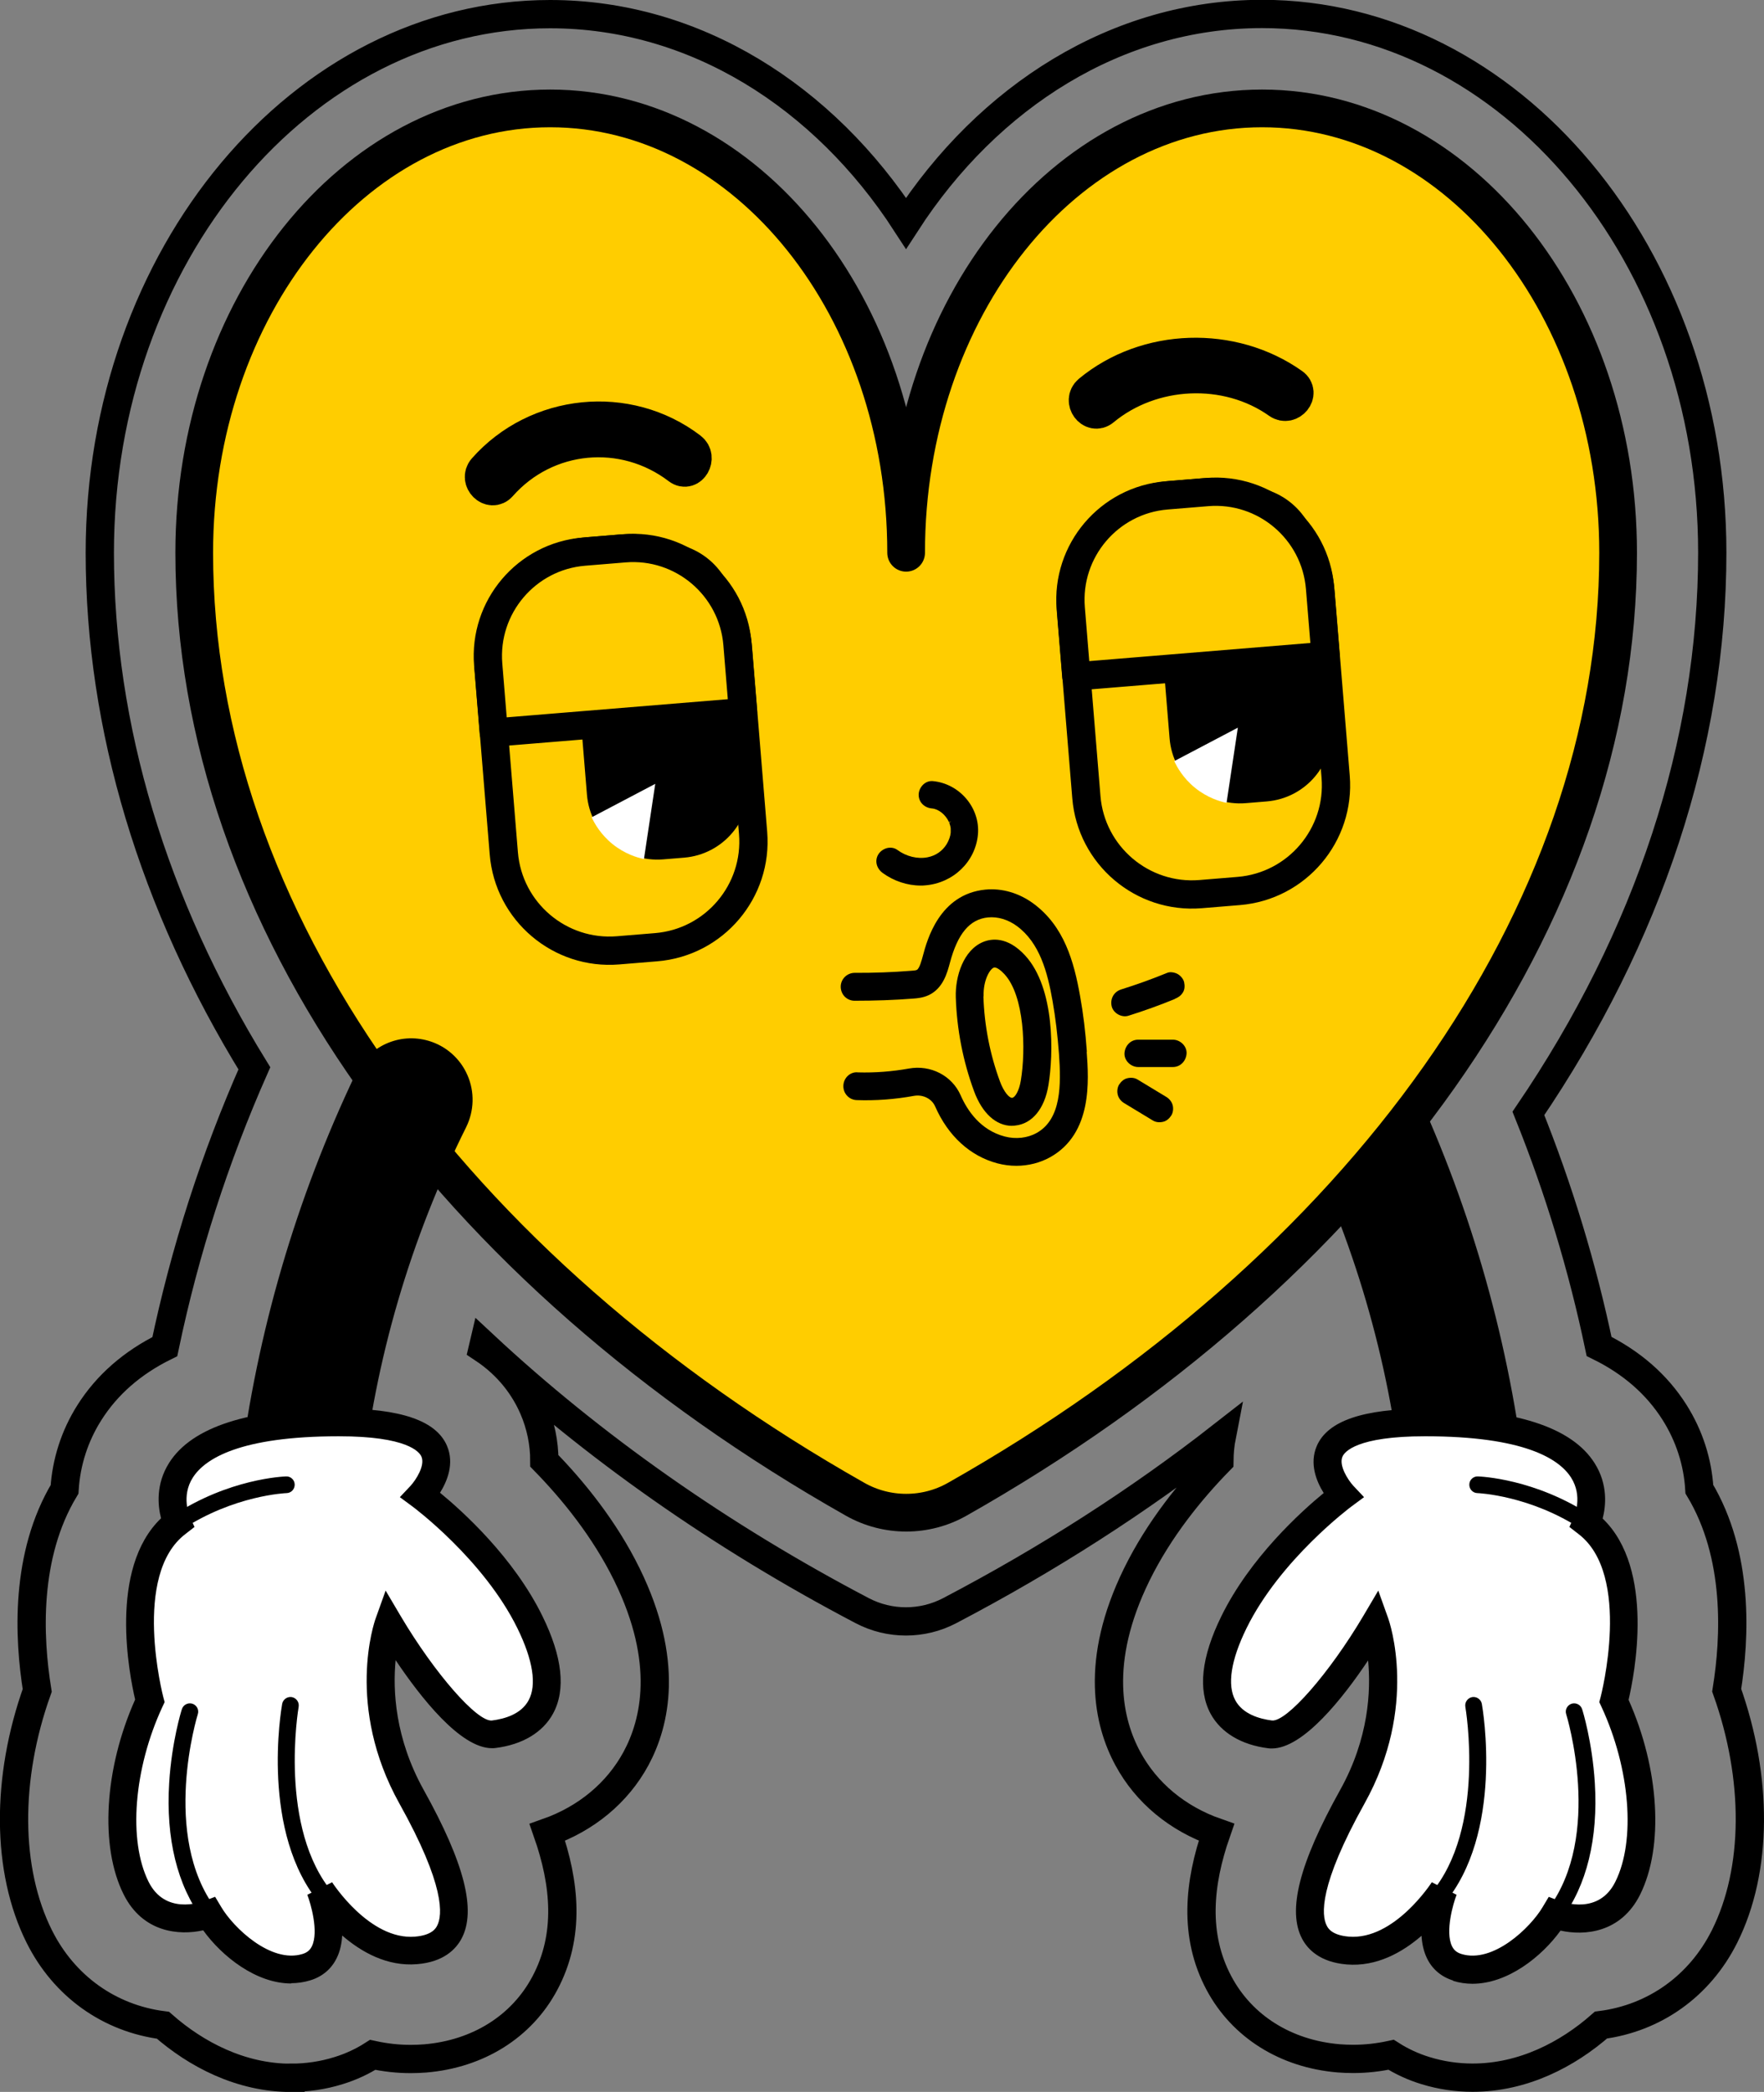 <?xml version="1.0" encoding="UTF-8"?><svg id="b" xmlns="http://www.w3.org/2000/svg" viewBox="0 0 187.18 221.91"><rect x="0" y="0" width="187.18" height="221.91" fill="#808080" stroke="none"/><g id="c"><path d="M141.87,110.98h0c-3.55,1.04-5.28,5.03-3.63,8.34,5.99,12.02,9.7,24.71,11.13,38.06.39,3.67,4,6.11,7.55,5.07h0c2.8-.82,4.57-3.55,4.21-6.44-1.82-14.62-5.9-28.58-12.25-41.87-1.25-2.63-4.22-3.97-7.02-3.16Z" style="stroke-width:0px;"/><path d="M151.65,162.18c-1.61-1.08-2.65-2.81-2.86-4.74-1.41-13.22-5.14-25.96-11.07-37.86-.87-1.74-.92-3.76-.14-5.53.77-1.77,2.28-3.09,4.13-3.64h0c3.08-.9,6.33.56,7.72,3.47,6.34,13.29,10.48,27.44,12.3,42.06.4,3.2-1.55,6.18-4.63,7.08-.6.18-1.22.26-1.83.26-1.27,0-2.53-.37-3.61-1.1ZM142.04,111.55c-1.52.44-2.75,1.53-3.38,2.98-.64,1.45-.59,3.11.12,4.53,6,12.03,9.76,24.9,11.19,38.26.17,1.58,1.02,3,2.34,3.88,1.31.88,2.93,1.13,4.45.68,2.52-.74,4.12-3.18,3.79-5.8-1.8-14.49-5.91-28.51-12.19-41.69-.91-1.91-2.8-3.06-4.82-3.06-.5,0-1,.07-1.51.22Z" style="stroke-width:0px;"/><path d="M142.53,158.63s-7.8,5.74-11.6,13.47c-4.27,8.71-.03,11.39,3.84,11.88,3.88.48,11.14-11.79,11.14-11.79,0,0,3.07,8.56-2.42,18.41-5.49,9.85-6.3,15.83-.48,16.31,5.81.48,10.17-6.46,10.17-6.46,0,0-2.75,6.94,1.45,8.24,4.2,1.29,8.72-2.91,10.34-5.65,0,0,5.33,2.1,7.75-2.75,2.42-4.84,1.78-12.92-1.45-19.86,0,0,3.71-13.89-2.91-18.89,0,0,5.05-10.62-17.08-10.64-16.03-.02-8.76,7.73-8.76,7.73Z" style="fill:#fff;"/><path d="M154.21,210.1c-1.27-.39-2.24-1.21-2.8-2.38-.35-.73-.52-1.55-.57-2.37-2.01,1.74-4.76,3.31-7.95,3.04-2.82-.24-4.12-1.6-4.71-2.7-1.6-2.99-.32-8.01,4.02-15.8,3.05-5.47,3.28-10.55,2.97-13.75-2.64,3.95-6.87,9.34-10.22,9.34-.12,0-.25,0-.37-.02-2.86-.36-5.03-1.66-6.12-3.66-1.37-2.53-.99-6.01,1.13-10.33,3.05-6.23,8.48-11.13,10.87-13.09-.76-1.21-1.55-3.11-.73-5,1.15-2.65,4.91-3.94,11.49-3.94h.05c9.49,0,15.53,1.95,17.94,5.78,1.43,2.26,1.19,4.55.85,5.87,5.6,5.37,3.36,16.62,2.75,19.23,3.27,7.33,3.76,15.57,1.22,20.67-2.04,4.08-5.93,4.37-8.44,3.81-2,2.77-5.61,5.64-9.35,5.64-.68,0-1.37-.1-2.06-.31ZM165.51,201.66c.42.16,4.15,1.47,5.89-2.03,2.19-4.37,1.58-12.01-1.47-18.58l-.23-.49.14-.52c.03-.13,3.38-12.99-2.37-17.33l-.94-.73.49-1.08c.04-.09.96-2.18-.32-4.17-1.28-1.99-4.99-4.36-15.43-4.37h-.05c-7.26,0-8.55,1.65-8.77,2.16-.41.95.6,2.49,1.15,3.09l1.14,1.21-1.34.99c-.08.06-7.56,5.63-11.14,12.93-1.65,3.37-2.06,6.01-1.18,7.63.79,1.46,2.55,1.97,3.88,2.14,1.55.18,6.08-4.98,9.69-11.07l1.6-2.71,1.06,2.96c.13.38,3.23,9.31-2.52,19.63-4.85,8.7-4.59,11.86-4,12.97.13.25.53,1,2.34,1.15,4.82.39,8.76-5.71,8.8-5.77l2.63,1.33c-.36.92-1.23,3.91-.49,5.45.21.43.52.68,1,.83,3.36,1.04,7.34-2.8,8.63-4.99l.64-1.07,1.17.45Z"/><path d="M152.49,202.33c.25,0,.5-.11.68-.31,6.43-7.55,4.17-20.71,4.07-21.27-.09-.48-.55-.8-1.03-.72-.48.09-.8.55-.72,1.03.02.13,2.21,12.9-3.67,19.8-.32.37-.27.93.1,1.25.17.14.37.21.57.21Z" style="stroke-width:0px;"/><path d="M164.98,203.93c.27,0,.54-.12.71-.35,2.68-3.56,3.9-8.55,3.54-14.43-.27-4.39-1.3-7.7-1.35-7.84-.15-.47-.65-.72-1.11-.58-.47.15-.73.65-.58,1.11.04.13,3.95,12.84-1.92,20.66-.29.39-.22.95.18,1.24.16.12.35.18.53.18Z" style="stroke-width:0px;"/><path d="M168.37,162.42c.29,0,.57-.14.74-.4.27-.41.16-.96-.25-1.23-5.97-3.95-11.79-4.16-12.04-4.17-.49-.02-.9.37-.91.86-.01.49.37.9.86.91h0c.05,0,5.58.22,11.11,3.87.15.1.32.15.49.15Z" style="stroke-width:0px;"/><path d="M133.92,11.5c-20.86,0-37.77,21.11-37.77,47.14,0-26.04-16.91-47.14-37.77-47.14-20.86,0-37.77,21.11-37.77,47.14,0,38.7,27.27,76.16,70.14,100.41,3.35,1.89,7.47,1.89,10.81,0,42.87-24.25,70.14-61.71,70.14-100.41,0-26.04-16.91-47.14-37.77-47.14Z" style="fill:#ffcd00; stroke:#000; stroke-linejoin:round; stroke-width:4px;"/><path d="M124.65,105.98c-1.61.66-3.25,1.25-4.91,1.77-.72.23-1.61-.27-1.78-1.01-.18-.79.24-1.54,1.01-1.78,1.66-.52,3.3-1.11,4.91-1.77.32-.13.83-.02,1.11.15.3.18.59.52.66.86.08.37.07.79-.15,1.11-.22.34-.5.51-.86.66Z" style="stroke-width:0px;"/><path d="M124.46,113.19h-3.69c-.76,0-1.48-.66-1.45-1.45.04-.78.63-1.45,1.45-1.45h3.69c.76,0,1.48.66,1.45,1.45-.04.78-.63,1.45-1.45,1.45Z" style="stroke-width:0px;"/><path d="M122.31,118.85l-3.04-1.84c-.31-.19-.57-.51-.66-.86-.1-.35-.05-.81.15-1.11.2-.31.5-.58.86-.66.38-.09.78-.06,1.11.15l3.04,1.84c.31.19.57.51.66.86.1.35.05.81-.15,1.11-.2.31-.5.58-.86.66-.38.09-.78.06-1.11-.15Z" style="stroke-width:0px;"/><path d="M72.16,49.45c-5.95-4.53-14.28-3.76-19.24,1.85-.81.92-2.16-.43-1.35-1.35,5.47-6.19,14.97-7.17,21.55-2.15.96.73.01,2.39-.96,1.65Z" style="stroke:#000; stroke-miterlimit:10; stroke-width:4px;"/><path d="M135.81,42.47c-5.61-3.97-13.65-3.58-18.92.79-.95.78-2.07-.75-1.13-1.54,5.95-4.93,14.97-5.18,21.25-.73,1,.71-.2,2.19-1.2,1.48Z" style="stroke:#000; stroke-miterlimit:10; stroke-width:4px;"/><path d="M115.33,111.58c-.15-2.1-.38-4.04-.72-5.91-.65-3.68-1.7-7.42-4.94-9.81-1.53-1.13-3.34-1.66-5.11-1.49-4.89.48-6.19,5.38-6.62,6.98-.14.52-.37,1.4-.66,1.54-.12.06-.43.08-.6.09-1.97.16-3.97.23-5.99.22-.81,0-1.48.66-1.48,1.47,0,.39.15.77.42,1.05.28.28.65.44,1.04.44,2.17,0,4.24-.07,6.24-.23.41-.03,1.03-.08,1.65-.37,1.52-.73,1.95-2.36,2.24-3.44.82-3.08,2.1-4.61,4.04-4.8,1.04-.1,2.13.23,3.07.92,2.41,1.78,3.24,4.87,3.78,7.95.31,1.78.53,3.61.68,5.61.23,3.28.26,6.9-2.36,8.38-.99.55-2.22.69-3.4.38-2.58-.68-3.96-2.75-4.67-4.36-.92-2.1-3.18-3.26-5.49-2.85-1.78.32-3.61.46-5.4.41-.38-.05-.76.08-1.05.33-.31.27-.5.67-.51,1.09-.01.4.13.77.4,1.06s.64.45,1.03.46c2,.07,4.04-.08,6.06-.45.95-.17,1.89.3,2.25,1.12,1.37,3.13,3.71,5.27,6.61,6.04.65.17,1.32.26,2,.26,1.29,0,2.53-.32,3.61-.92,4.48-2.52,4.08-8.15,3.86-11.17Z" style="stroke-width:0px;"/><path d="M97.68,93.94c.17,0,.33,0,.49-.02,2.98-.24,5.34-2.51,5.6-5.4.25-2.81-1.94-5.4-4.79-5.66-.36-.03-.71.09-1,.35-.31.29-.5.7-.5,1.1,0,.77.59,1.38,1.41,1.45.71.06,1.45.66,1.81,1.45l.24-.09-.22.14c.02.06.04.12.06.18.04.12.07.24.09.36h0s0,.08.01.13c0,.13,0,.27,0,.4-.03.36-.19.83-.43,1.22-.46.74-1.16,1.22-2.02,1.39-1.06.21-2.26-.08-3.21-.78-.29-.21-.65-.28-1.03-.21-.42.09-.79.35-1,.7-.39.66-.19,1.47.48,1.96,1.17.85,2.61,1.33,4.02,1.33Z" style="stroke-width:0px;"/><path d="M107.39,119.42c.11,0,.22,0,.33-.02,1.8-.18,3.12-1.78,3.53-4.28.54-3.25.71-10.3-2.47-13.76-1.9-2.06-3.6-1.79-4.45-1.44-2.09.85-2.98,3.64-2.91,5.87.11,3.41.76,6.77,1.94,9.97h0c.86,2.33,2.33,3.67,4.03,3.67ZM104.37,105.69c-.05-1.71.66-2.87,1.07-3.04l.09-.02h0c.25,0,.65.27,1.06.72,2.11,2.29,2.28,7.97,1.73,11.28-.18,1.09-.61,1.79-.92,1.83-.3.02-.87-.6-1.29-1.73-1.07-2.9-1.66-5.94-1.76-9.04Z" style="stroke-width:0px;"/><path d="M45.3,110.98h0c3.55,1.04,5.28,5.03,3.63,8.34-5.99,12.02-9.7,24.71-11.13,38.06-.39,3.67-4,6.11-7.55,5.07h0c-2.8-.82-4.57-3.55-4.21-6.44,1.82-14.62,5.9-28.58,12.25-41.87,1.25-2.63,4.22-3.97,7.02-3.16Z" style="stroke-width:0px;"/><path d="M31.91,163.28c-.61,0-1.23-.09-1.83-.26-3.08-.9-5.03-3.88-4.63-7.08,1.82-14.61,5.96-28.76,12.3-42.06,1.39-2.91,4.64-4.37,7.72-3.47h0c1.85.54,3.36,1.87,4.13,3.64.78,1.78.72,3.79-.14,5.53-5.93,11.9-9.66,24.64-11.07,37.86-.21,1.93-1.25,3.66-2.86,4.74-1.08.72-2.34,1.1-3.61,1.1ZM43.63,111.33c-2.01,0-3.9,1.15-4.82,3.06-6.29,13.18-10.39,27.21-12.19,41.69-.33,2.62,1.27,5.06,3.79,5.8,1.52.44,3.14.19,4.45-.68,1.32-.88,2.17-2.3,2.34-3.88,1.43-13.36,5.19-26.24,11.19-38.26.71-1.42.75-3.08.12-4.53-.63-1.45-1.86-2.53-3.38-2.98-.5-.15-1.01-.22-1.51-.22Z" style="stroke-width:0px;"/><path d="M44.64,158.63s7.8,5.74,11.6,13.47c4.27,8.71.03,11.39-3.84,11.88-3.88.48-11.14-11.79-11.14-11.79,0,0-3.07,8.56,2.42,18.41,5.49,9.85,6.3,15.83.48,16.31-5.81.48-10.17-6.46-10.17-6.46,0,0,2.75,6.94-1.45,8.24-4.2,1.29-8.72-2.91-10.34-5.65,0,0-5.33,2.1-7.75-2.75-2.42-4.84-1.78-12.92,1.45-19.86,0,0-3.71-13.89,2.91-18.89,0,0-5.05-10.62,17.08-10.64,16.03-.02,8.76,7.73,8.76,7.73Z" style="fill:#fff;"/><path d="M30.91,210.41c-3.74,0-7.35-2.87-9.35-5.64-2.51.56-6.4.27-8.44-3.81-2.55-5.09-2.05-13.34,1.22-20.67-.61-2.61-2.85-13.86,2.75-19.23-.34-1.31-.58-3.6.85-5.87,2.41-3.82,8.45-5.77,17.94-5.78h.05c6.58,0,10.34,1.29,11.49,3.94.82,1.89.03,3.79-.73,5,2.39,1.96,7.82,6.86,10.87,13.09,2.12,4.32,2.5,7.8,1.13,10.33-1.08,2-3.26,3.31-6.12,3.66-.12.02-.25.02-.37.02-3.35,0-7.57-5.39-10.22-9.34-.31,3.2-.07,8.28,2.97,13.75,4.34,7.79,5.62,12.81,4.02,15.8-.59,1.1-1.88,2.47-4.71,2.7-3.19.27-5.94-1.3-7.95-3.04-.05.82-.21,1.64-.57,2.37-.56,1.17-1.53,1.99-2.8,2.38-.68.21-1.37.31-2.06.31ZM22.83,201.22l.64,1.07c1.29,2.19,5.27,6.02,8.63,4.99.49-.15.8-.41,1-.83.74-1.54-.13-4.52-.49-5.45l2.63-1.33c.04.06,3.98,6.17,8.8,5.77,1.81-.15,2.21-.9,2.34-1.15.59-1.11.86-4.27-4-12.97-5.75-10.32-2.66-19.25-2.52-19.63l1.06-2.96,1.6,2.71c3.61,6.09,8.14,11.26,9.69,11.07,1.34-.17,3.09-.67,3.88-2.14.88-1.62.47-4.26-1.18-7.63-3.58-7.31-11.07-12.88-11.14-12.93l-1.34-.99,1.14-1.21c.55-.6,1.56-2.14,1.15-3.09-.22-.51-1.51-2.16-8.77-2.16h-.05c-10.44.01-14.15,2.38-15.43,4.37-1.28,1.99-.36,4.08-.32,4.17l.49,1.08-.94.73c-5.75,4.34-2.4,17.2-2.37,17.33l.14.52-.23.49c-3.05,6.56-3.66,14.2-1.47,18.58,1.75,3.49,5.47,2.19,5.89,2.03l1.17-.45Z"/><path d="M34.69,202.33c-.25,0-.5-.11-.68-.31-6.43-7.55-4.17-20.71-4.07-21.27.09-.48.55-.8,1.03-.72.48.09.8.55.72,1.03-.02.13-2.21,12.9,3.67,19.8.32.37.27.93-.1,1.25-.17.14-.37.21-.57.21Z" style="stroke-width:0px;"/><path d="M22.2,203.93c-.27,0-.54-.12-.71-.35-2.68-3.56-3.9-8.55-3.54-14.43.27-4.39,1.3-7.7,1.35-7.84.15-.47.65-.72,1.11-.58.47.15.73.65.58,1.11-.04.13-3.95,12.84,1.92,20.66.29.39.22.95-.18,1.24-.16.12-.35.18-.53.18Z" style="stroke-width:0px;"/><path d="M18.81,162.42c-.29,0-.57-.14-.74-.4-.27-.41-.16-.96.25-1.23,5.97-3.95,11.79-4.16,12.04-4.17.49-.02.9.37.91.86.01.49-.37.9-.86.91h0c-.05,0-5.58.22-11.11,3.87-.15.1-.32.15-.49.15Z" style="stroke-width:0px;"/><path d="M30.91,220.41c1.7,0,3.38-.25,4.99-.75,1.31-.4,2.54-.97,3.65-1.68,1.33.29,2.67.44,4.02.44.51,0,1.02-.02,1.54-.06,5.62-.47,10.25-3.37,12.7-7.97,2.71-5.08,2.16-10.61.27-16.01,4.11-1.45,7.43-4.18,9.41-7.84,2.05-3.8,3.56-10.27-.95-19.48-2.39-4.88-5.76-9-8.78-12.09,0-1.91-.39-3.8-1.16-5.58-.91-2.09-2.52-4.46-5.38-6.35.03-.13.07-.25.1-.38,11.53,10.75,25.18,20.34,40.17,28.2,1.45.76,3.05,1.14,4.64,1.14s3.19-.38,4.64-1.14c10.46-5.48,20.11-11.68,28.88-18.53-.17.87-.25,1.75-.26,2.64-3.02,3.09-6.39,7.21-8.78,12.08-4.51,9.21-3,15.68-.94,19.49,1.97,3.66,5.29,6.39,9.41,7.83-1.88,5.39-2.44,10.93.27,16.01,2.45,4.59,7.08,7.5,12.7,7.97.52.04,1.03.06,1.54.06,1.35,0,2.69-.15,4.02-.44,1.11.71,2.34,1.28,3.65,1.68,1.62.5,3.3.75,5,.75,5.36,0,10.09-2.47,13.62-5.58,5.68-.73,10.48-4.13,13.12-9.41,3.52-7.04,3.55-16.8.22-26.11.91-5.62,1.31-14.33-2.9-21.33-.17-2.87-1.06-5.65-2.63-8.14-1.87-2.96-4.55-5.3-8.01-7-1.76-8.41-4.27-16.69-7.5-24.72,12.79-18.8,19.51-39.26,19.51-59.49,0-31.51-21.43-57.14-47.78-57.14-15.35,0-29.03,8.7-37.77,22.2C87.4,10.2,73.72,1.5,58.37,1.5c-26.34,0-47.78,25.63-47.78,57.14,0,18.46,5.65,37.25,16.4,54.69-4.2,9.49-7.38,19.38-9.5,29.52-3.46,1.71-6.14,4.05-8.01,7.01-1.57,2.48-2.45,5.26-2.63,8.13-4.21,7-3.81,15.71-2.9,21.33-3.33,9.31-3.3,19.07.22,26.11,2.64,5.28,7.44,8.68,13.12,9.41,3.53,3.1,8.26,5.58,13.62,5.58Z" style="fill:none; stroke:#000; stroke-miterlimit:10; stroke-width:3px;"/><path d="M64.07,58.27h3.59c6.33,0,11.48,5.14,11.48,11.48v19.73c0,6.2-5.04,11.24-11.24,11.24h-4.06c-6.2,0-11.24-5.04-11.24-11.24v-19.73c0-6.33,5.14-11.48,11.48-11.48Z" transform="translate(-6.28 5.65) rotate(-4.69)" style="fill:#ffcd00; stroke:#000; stroke-linejoin:round; stroke-width:3px;"/><path d="M69.15,57.63h1.92c4.23,0,7.66,3.43,7.66,7.66v18.34c0,4.14-3.36,7.5-7.5,7.5h-2.23c-4.14,0-7.5-3.36-7.5-7.5v-18.34c0-4.23,3.43-7.66,7.66-7.66Z" transform="translate(-5.85 5.98) rotate(-4.69)" style="stroke-width:0px;"/><path d="M62.72,58.31h4.31c6.13,0,11.11,4.98,11.11,11.11v7.24h-26.54v-7.24c0-6.13,4.98-11.11,11.11-11.11Z" transform="translate(-5.3 5.53) rotate(-4.69)" style="fill:#ffcd00; stroke:#000; stroke-linejoin:round; stroke-width:3px;"/><path d="M68.33,91.13l1.2-7.98-6.75,3.55c.3.64.94,1.8,2.19,2.82,1.32,1.08,2.67,1.46,3.36,1.61Z" style="fill:#fff; stroke-width:0px;"/><path d="M125.88,52.31h3.59c6.33,0,11.48,5.14,11.48,11.48v19.73c0,6.2-5.04,11.24-11.24,11.24h-4.06c-6.2,0-11.24-5.04-11.24-11.24v-19.73c0-6.33,5.14-11.48,11.48-11.48Z" transform="translate(-5.58 10.68) rotate(-4.69)" style="fill:#ffcd00; stroke:#000; stroke-linejoin:round; stroke-width:3px;"/><path d="M130.97,51.66h1.92c4.23,0,7.66,3.43,7.66,7.66v18.34c0,4.14-3.36,7.5-7.5,7.5h-2.23c-4.14,0-7.5-3.36-7.5-7.5v-18.34c0-4.23,3.43-7.66,7.66-7.66Z" transform="translate(-5.15 11.02) rotate(-4.69)" style="stroke-width:0px;"/><path d="M124.54,52.35h4.31c6.13,0,11.11,4.98,11.11,11.11v7.24h-26.54v-7.24c0-6.13,4.98-11.11,11.11-11.11Z" transform="translate(-4.61 10.56) rotate(-4.69)" style="fill:#ffcd00; stroke:#000; stroke-linejoin:round; stroke-width:3px;"/><path d="M130.15,85.17l1.2-7.98-6.75,3.55c.3.64.94,1.8,2.19,2.82,1.32,1.08,2.67,1.46,3.36,1.61Z" style="fill:#fff; stroke-width:0px;"/></g></svg>